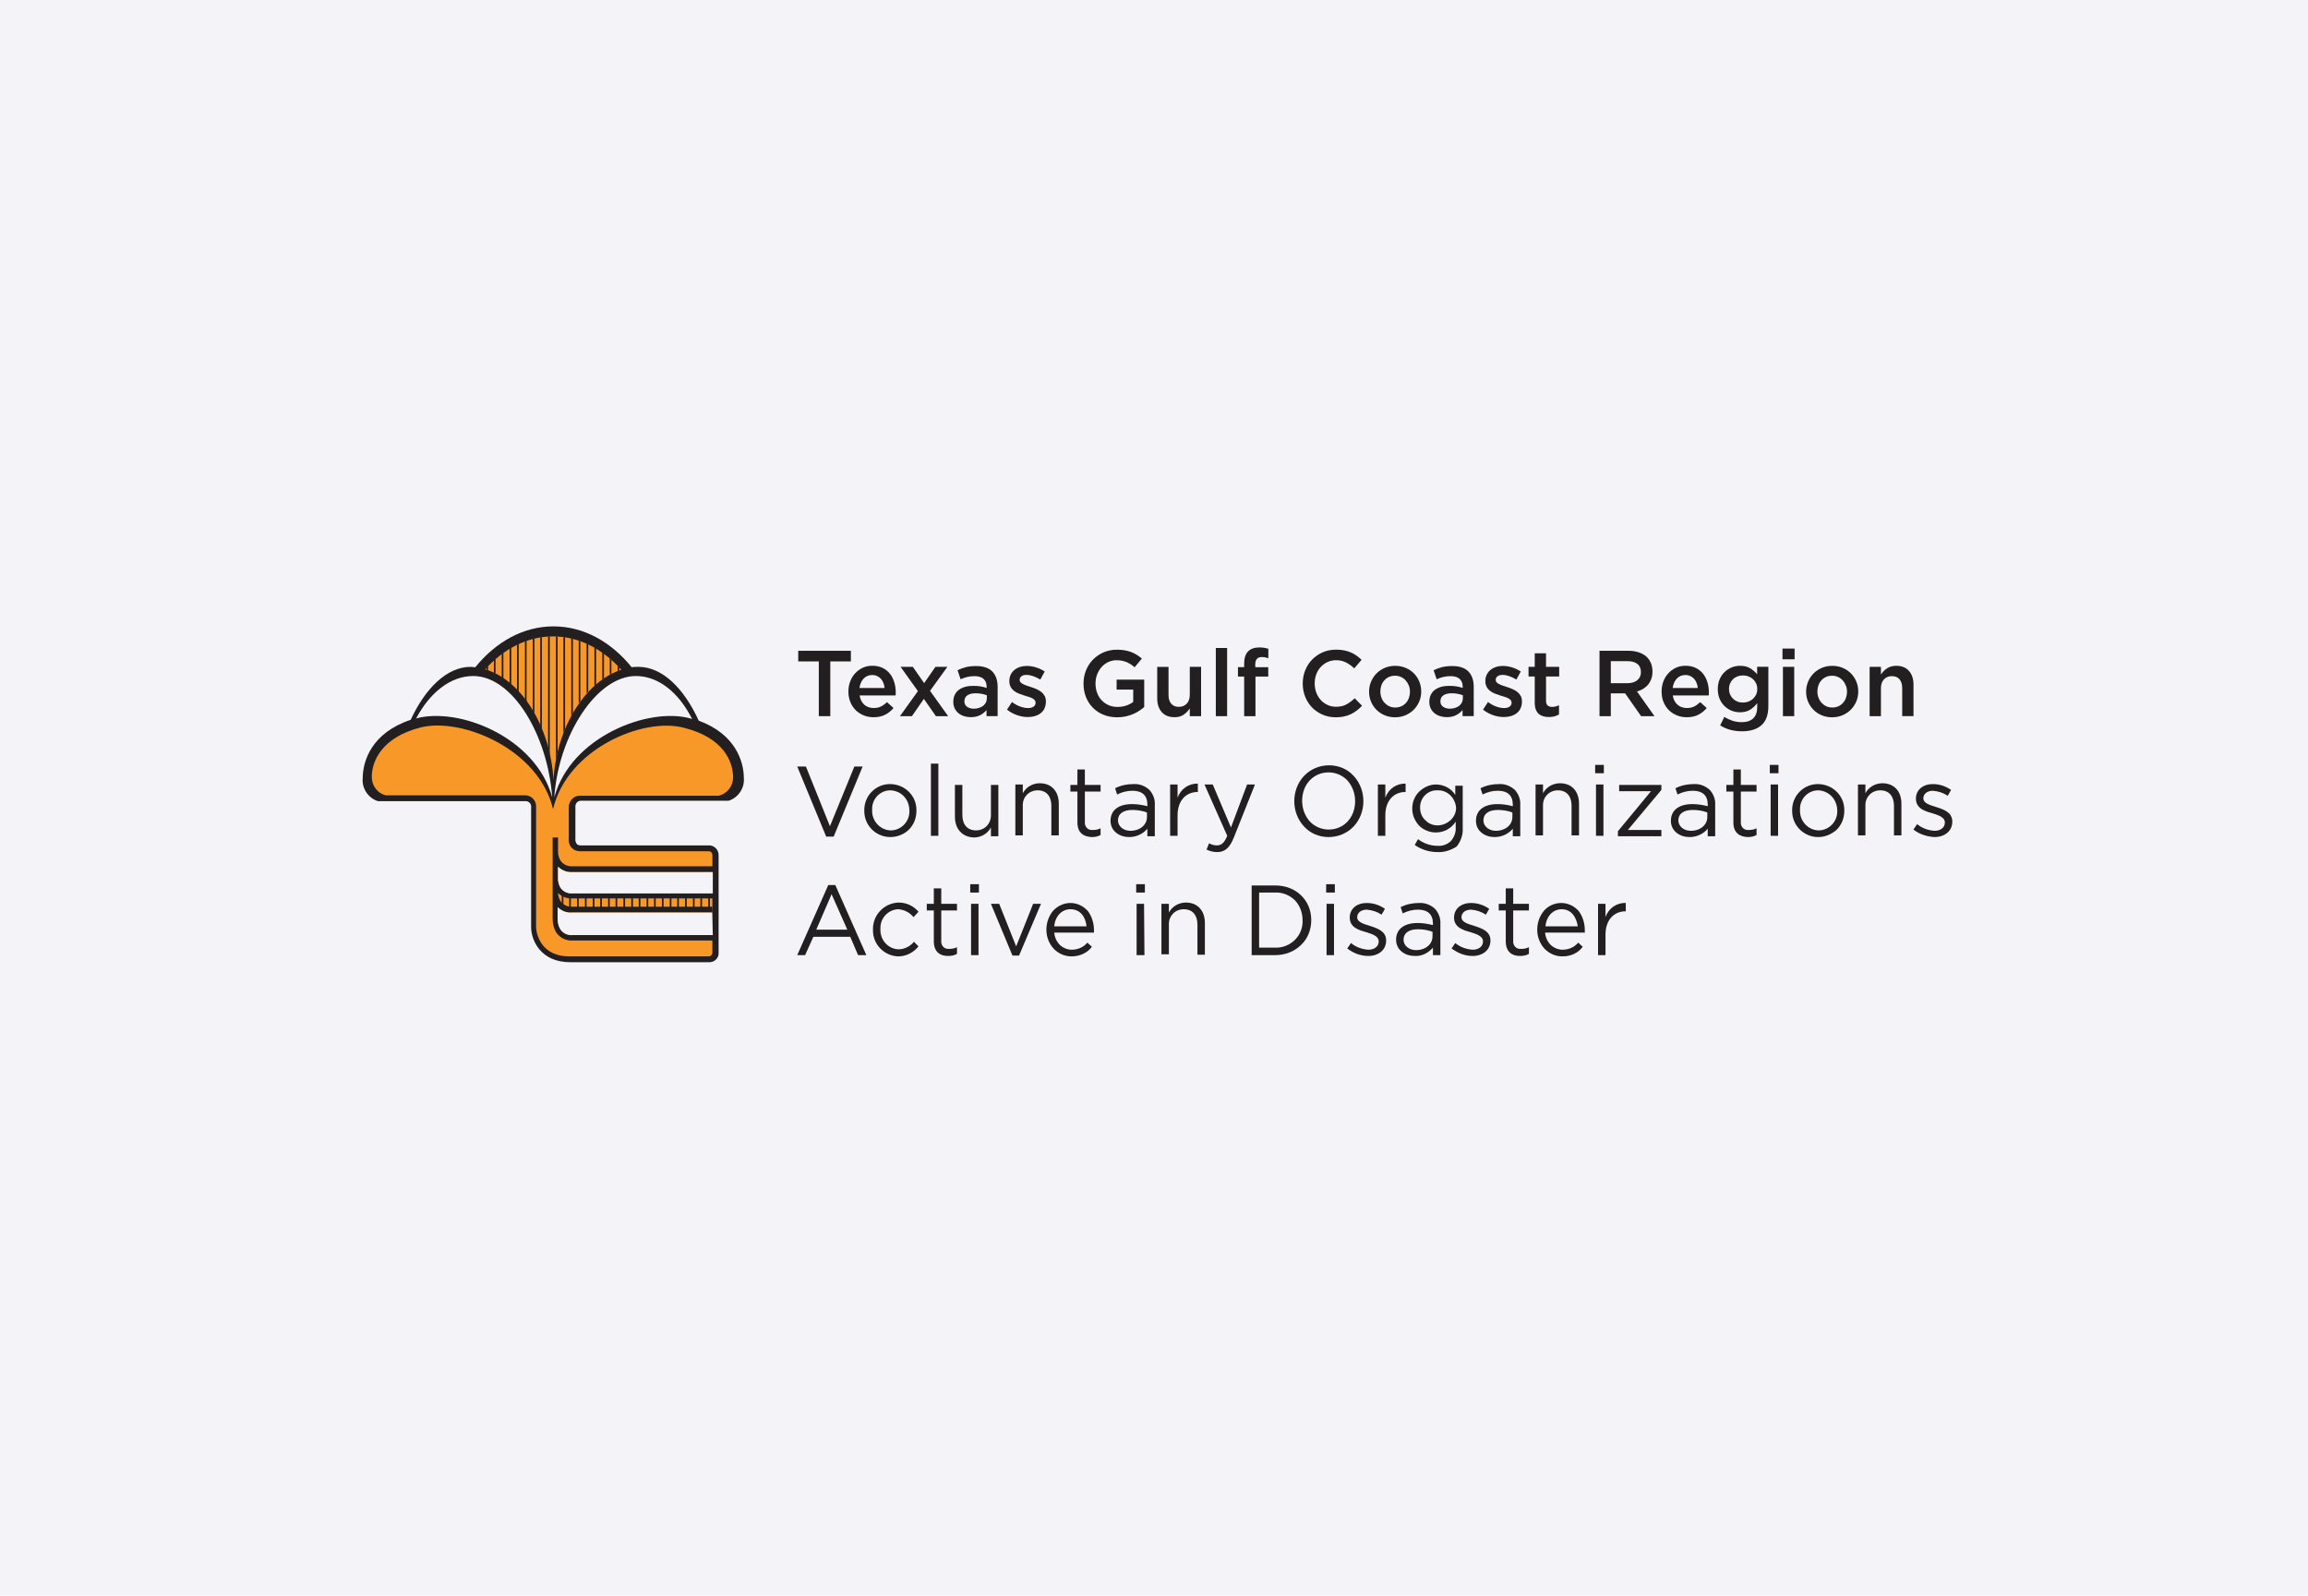 <svg width="350" height="242" viewBox="0 0 350 242" fill="none" xmlns="http://www.w3.org/2000/svg">
<rect width="350" height="242" fill="#F4F4F8"/>
<g clip-path="url(#clip0_206_2769)">
<path d="M105.961 109.3C103.765 104.491 100.501 101.138 96.798 101.138C96.484 101.138 96.108 101.138 95.794 101.201C92.656 97.341 88.514 95 83.932 95C79.351 95 75.209 97.341 72.071 101.201C71.82 101.201 71.569 101.138 71.38 101.138C67.74 101.138 64.477 104.428 62.28 109.174C56.381 111.135 55 115.375 55 118.096C54.874 119.614 55.879 121.069 57.322 121.512H79.602C80.041 121.449 80.481 121.766 80.543 122.208V140.748C80.606 142.583 81.924 145.937 86.506 145.937H107.593C108.346 145.937 109.037 145.304 108.974 144.481V129.675C108.974 128.916 108.346 128.22 107.593 128.22H88.075C87.635 128.22 87.447 128.03 87.447 127.966C87.322 127.777 87.196 127.46 87.259 127.207V122.272C87.259 121.829 87.635 121.449 88.075 121.449H110.48C111.924 121.006 112.928 119.551 112.802 118.032C112.802 115.438 111.484 111.325 105.961 109.3Z" fill="#231F20"/>
<path d="M96.422 102.53C90.522 102.53 84.686 111.452 84.058 120.943C86.506 111.768 98.368 107.149 104.769 108.984C104.832 108.984 104.895 109.047 104.957 109.047C102.949 105.061 99.874 102.53 96.422 102.53Z" fill="#F4F4F8"/>
<path d="M71.757 102.53C68.305 102.53 65.167 105.061 63.096 108.984C63.096 108.984 62.97 108.984 63.033 108.984C69.498 107.149 81.234 111.768 83.744 120.943C83.054 111.452 77.719 102.53 71.757 102.53Z" fill="#F4F4F8"/>
<path d="M94.225 101.581C91.401 98.417 87.761 96.519 83.87 96.519C79.979 96.519 76.339 98.417 73.577 101.517C78.849 103.036 83.43 109.87 83.933 118.285C84.435 109.996 89.016 103.226 94.225 101.581Z" fill="#F79828"/>
<path d="M93.911 101.707V101.201L93.66 100.948V101.834C93.723 101.771 93.786 101.707 93.911 101.707Z" fill="#231F20"/>
<path d="M92.719 102.214V100.062C92.656 99.999 92.531 99.936 92.468 99.809V102.277C92.531 102.277 92.656 102.277 92.719 102.214Z" fill="#231F20"/>
<path d="M91.589 102.909V99.113C91.526 99.05 91.401 98.986 91.338 98.923V103.036C91.401 103.036 91.463 102.973 91.589 102.909Z" fill="#231F20"/>
<path d="M90.397 103.795V98.354C90.334 98.29 90.208 98.227 90.145 98.227V104.048L90.397 103.795Z" fill="#231F20"/>
<path d="M88.953 97.594V105.187C89.016 105.061 89.141 104.997 89.204 104.871V97.721C89.141 97.721 89.079 97.657 88.953 97.594Z" fill="#231F20"/>
<path d="M87.761 97.151V106.706C87.823 106.579 87.949 106.453 88.012 106.326V97.278C87.949 97.215 87.886 97.215 87.761 97.151Z" fill="#231F20"/>
<path d="M86.631 96.835V108.604C86.694 108.478 86.819 108.288 86.882 108.161V96.898C86.819 96.898 86.694 96.835 86.631 96.835Z" fill="#231F20"/>
<path d="M85.439 96.645V111.199C85.501 111.009 85.627 110.756 85.689 110.566V96.645H85.439Z" fill="#231F20"/>
<path d="M84.309 96.519V115.248C84.372 114.868 84.497 114.489 84.56 114.046V96.519H84.309Z" fill="#231F20"/>
<path d="M83.117 96.519V113.413C83.18 113.793 83.305 114.109 83.368 114.489V96.519H83.117Z" fill="#231F20"/>
<path d="M81.924 96.645V110.06C81.987 110.249 82.112 110.503 82.175 110.692V96.645H81.924Z" fill="#231F20"/>
<path d="M80.794 96.898V107.782C80.857 107.908 80.983 108.098 81.046 108.225V96.835C80.92 96.835 80.857 96.898 80.794 96.898Z" fill="#231F20"/>
<path d="M79.602 97.278V106.073C79.665 106.2 79.79 106.326 79.853 106.453V97.151C79.79 97.215 79.665 97.215 79.602 97.278Z" fill="#231F20"/>
<path d="M78.41 97.784V104.681L78.661 104.934V97.658C78.598 97.658 78.535 97.721 78.41 97.784Z" fill="#231F20"/>
<path d="M77.28 98.417V103.605C77.343 103.669 77.468 103.732 77.531 103.859V98.227C77.405 98.29 77.343 98.354 77.28 98.417Z" fill="#231F20"/>
<path d="M76.087 99.176V102.72C76.15 102.783 76.276 102.846 76.338 102.909V98.986C76.276 99.05 76.15 99.113 76.087 99.176Z" fill="#231F20"/>
<path d="M74.895 100.125V102.024C74.958 102.087 75.083 102.087 75.146 102.15V99.872C75.083 99.936 75.02 100.062 74.895 100.125Z" fill="#231F20"/>
<path d="M73.765 101.264V101.581C73.828 101.581 73.953 101.644 74.016 101.644V101.011C73.953 101.075 73.828 101.138 73.765 101.264Z" fill="#231F20"/>
<path d="M83.869 122.715C81.736 113.666 70.125 108.794 63.849 110.313C57.824 111.831 56.38 115.501 56.38 117.842C56.38 119.171 57.259 120.373 58.577 120.626H79.539C80.48 120.563 81.296 121.322 81.296 122.272V140.685C81.296 140.685 81.422 145.051 86.38 145.051H107.467C107.781 145.051 108.032 144.798 108.032 144.481V129.675C108.032 129.358 107.781 129.105 107.467 129.105H87.949C87.007 129.105 86.254 128.409 86.254 127.46V122.335C86.317 121.386 87.07 120.626 88.012 120.69H108.974C110.292 120.373 111.17 119.234 111.17 117.906C111.17 115.564 109.789 111.894 103.702 110.376C97.488 108.731 86.003 113.603 83.869 122.715Z" fill="#F79828"/>
<path d="M86.819 141.824C86.066 141.887 85.313 141.507 84.936 140.875C84.685 140.432 84.56 139.862 84.56 139.356V137.584C85.125 138.154 85.941 138.47 86.694 138.407H108.032V137.521H86.819C86.066 137.584 85.313 137.205 84.936 136.572C84.748 136.192 84.623 135.813 84.623 135.433C85.187 136.002 86.003 136.319 86.756 136.256H108.095V135.496H86.819C86.066 135.56 85.313 135.18 84.936 134.547C84.748 134.167 84.623 133.725 84.623 133.282V131.447C85.187 132.016 86.003 132.332 86.756 132.269H108.095V131.383H86.819C86.066 131.447 85.313 131.067 84.936 130.434C84.748 130.055 84.623 129.612 84.623 129.169V127.017H83.807V139.293C83.807 139.989 83.932 140.622 84.246 141.254C84.748 142.14 85.752 142.71 86.819 142.646H108.158V141.824H86.819Z" fill="#231F20"/>
<path d="M108.095 135.496H86.819C86.066 135.559 85.313 135.18 84.936 134.547C84.748 134.167 84.623 133.724 84.623 133.282V131.447C85.187 132.016 86.003 132.332 86.756 132.269H108.095V135.496Z" fill="#F4F4F8"/>
<path d="M108.095 141.824H86.819C86.066 141.887 85.313 141.508 84.937 140.875C84.686 140.432 84.56 139.862 84.56 139.356V137.584C85.125 138.154 85.941 138.47 86.694 138.407H107.97L108.095 141.824Z" fill="#F4F4F8"/>
<path d="M105.083 137.964H105.334V135.939H105.083V137.964Z" fill="#231F20"/>
<path d="M103.89 138.091H104.141V135.876H103.89V138.091Z" fill="#231F20"/>
<path d="M106.212 138.091H106.463V135.876H106.212V138.091Z" fill="#231F20"/>
<path d="M107.405 138.091H107.656V135.876H107.405V138.091Z" fill="#231F20"/>
<path d="M102.698 138.091H102.949V135.939H102.698V138.091Z" fill="#231F20"/>
<path d="M101.568 138.091H101.819V135.939H101.568V138.091Z" fill="#231F20"/>
<path d="M100.375 138.091H100.627V135.939H100.375V138.091Z" fill="#231F20"/>
<path d="M99.183 138.091H99.434V135.876H99.183V138.091Z" fill="#231F20"/>
<path d="M98.053 138.091H98.304V135.876H98.053V138.091Z" fill="#231F20"/>
<path d="M96.861 138.091H97.112V135.876H96.861V138.091Z" fill="#231F20"/>
<path d="M95.731 137.964H95.983V135.876H95.731V137.964Z" fill="#231F20"/>
<path d="M94.539 138.027H94.79V135.876H94.539V138.027Z" fill="#231F20"/>
<path d="M93.346 138.091H93.597V135.876H93.346V138.091Z" fill="#231F20"/>
<path d="M92.217 138.091H92.468V135.876H92.217V138.091Z" fill="#231F20"/>
<path d="M91.024 138.091H91.275V135.876H91.024V138.091Z" fill="#231F20"/>
<path d="M89.832 138.091H90.146V135.939H89.895V138.091H89.832Z" fill="#231F20"/>
<path d="M88.702 138.091H88.953V135.939H88.702V138.091Z" fill="#231F20"/>
<path d="M87.51 138.091H87.761V135.939H87.51V138.091Z" fill="#231F20"/>
<path d="M86.317 138.091H86.568V135.876H86.317V138.091Z" fill="#231F20"/>
<path d="M85.188 137.584H85.439V135.37H85.188V137.584Z" fill="#231F20"/>
<path d="M120.898 116.26H122.216L125.857 125.309L129.559 116.26H130.815L126.421 126.891H125.292L120.898 116.26Z" fill="#231F20"/>
<path d="M135.02 126.954C132.823 126.954 131.066 125.182 131.066 123.031V122.968C131.003 120.753 132.76 118.918 134.957 118.918C137.153 118.918 138.973 120.627 138.973 122.841V122.968C138.973 124.044 138.597 125.056 137.844 125.815C137.153 126.511 136.086 126.954 135.02 126.954ZM135.02 119.867C133.45 119.867 132.195 121.196 132.258 122.778V122.905C132.195 124.486 133.45 125.879 135.02 125.942H135.082C136.651 125.942 137.906 124.613 137.906 123.094V122.968C137.906 121.259 136.714 119.931 135.02 119.867C135.061 119.867 135.061 119.867 135.02 119.867Z" fill="#231F20"/>
<path d="M141.17 126.764H142.3V115.818H141.17V126.764Z" fill="#231F20"/>
<path d="M144.81 123.854V119.045H145.939V123.601C145.939 125.056 146.692 125.942 148.01 125.942C149.328 125.942 150.27 124.929 150.27 123.664V119.045H151.399V126.828H150.27V125.499C149.768 126.448 148.763 127.017 147.697 127.017C145.876 126.954 144.81 125.689 144.81 123.854Z" fill="#231F20"/>
<path d="M153.973 118.981H155.103V120.31C155.605 119.361 156.609 118.792 157.676 118.792C159.496 118.792 160.563 120.057 160.563 121.892V126.701H159.433V122.208C159.433 120.753 158.68 119.867 157.362 119.867C156.044 119.867 155.103 120.88 155.103 122.082V126.701H153.973V118.981Z" fill="#231F20"/>
<path d="M163.387 124.74V120.057H162.32V119.045H163.387V116.704H164.516V119.045H166.901V120.057H164.516V124.613C164.454 125.246 164.83 125.815 165.458 125.879H165.772C166.148 125.879 166.525 125.815 166.901 125.625V126.638C166.462 126.891 166.023 126.954 165.521 126.954C164.328 126.891 163.387 126.321 163.387 124.74Z" fill="#231F20"/>
<path d="M171.232 126.954C170.542 126.954 169.851 126.764 169.286 126.321C168.722 125.878 168.408 125.246 168.408 124.486C168.408 122.904 169.6 121.955 171.671 121.955C172.487 121.955 173.24 122.082 173.993 122.272V122.019C173.993 120.627 173.177 119.931 171.734 119.931C170.918 119.931 170.165 120.12 169.412 120.5L169.098 119.551C169.977 119.108 170.918 118.918 171.86 118.918C172.738 118.855 173.617 119.171 174.307 119.804C174.872 120.437 175.186 121.259 175.123 122.082V126.828H173.993V125.689C173.303 126.511 172.299 126.954 171.232 126.954ZM171.734 122.841C170.353 122.841 169.537 123.411 169.537 124.423C169.537 125.309 170.353 126.005 171.42 126.005C172.864 126.005 173.931 125.119 173.931 123.917V123.221C173.24 122.968 172.487 122.841 171.734 122.841Z" fill="#231F20"/>
<path d="M177.445 118.981H178.575V121.006C179.014 119.677 180.27 118.791 181.65 118.855V120.12H181.587C179.956 120.12 178.575 121.322 178.575 123.664V126.764H177.445V118.981Z" fill="#231F20"/>
<path d="M182.968 128.852L183.345 127.903C183.721 128.093 184.098 128.22 184.537 128.22C185.227 128.22 185.667 127.84 186.106 126.764L182.654 118.981H183.91L186.671 125.499L189.119 118.981H190.311L187.11 127.017C186.483 128.599 185.73 129.232 184.6 129.232C184.035 129.232 183.47 129.106 182.968 128.852Z" fill="#231F20"/>
<path d="M201.483 126.954C200.039 126.954 198.658 126.385 197.717 125.309C196.776 124.297 196.273 122.905 196.273 121.512C196.273 120.12 196.776 118.728 197.717 117.716C198.721 116.64 200.102 116.071 201.545 116.071C202.989 116.071 204.37 116.64 205.311 117.716C206.252 118.728 206.754 120.12 206.754 121.512C206.754 122.905 206.252 124.297 205.311 125.309C204.307 126.385 202.926 126.954 201.483 126.954ZM201.483 117.146C199.16 117.146 197.466 118.981 197.466 121.449C197.466 122.588 197.842 123.664 198.596 124.55C199.349 125.372 200.416 125.815 201.483 125.815C203.805 125.815 205.499 123.98 205.499 121.512C205.499 120.374 205.123 119.298 204.37 118.412C203.616 117.589 202.549 117.146 201.483 117.146Z" fill="#231F20"/>
<path d="M208.951 118.981H210.081V121.006C210.52 119.677 211.775 118.791 213.156 118.855V120.12H213.093C211.462 120.12 210.081 121.322 210.081 123.664V126.764H208.951V118.981Z" fill="#231F20"/>
<path d="M217.989 129.232C216.733 129.232 215.541 128.852 214.537 128.156L215.039 127.271C215.855 127.903 216.922 128.283 217.989 128.283C218.742 128.346 219.432 128.093 219.997 127.587C220.499 127.017 220.813 126.258 220.75 125.499V124.613C220.122 125.625 218.993 126.258 217.737 126.258C216.796 126.258 215.917 125.878 215.29 125.309C214.599 124.613 214.16 123.664 214.16 122.651C214.16 121.639 214.537 120.69 215.29 119.994C215.98 119.361 216.859 118.981 217.737 118.981C218.93 118.981 220.06 119.551 220.687 120.563V119.171H221.817V125.625C221.88 126.638 221.503 127.65 220.876 128.409C220.06 128.916 219.055 129.295 217.989 129.232ZM217.989 119.867C216.608 119.804 215.415 120.88 215.353 122.335V122.525C215.353 123.221 215.604 123.917 216.168 124.423C216.671 124.929 217.298 125.182 217.989 125.182C218.679 125.182 219.369 124.929 219.934 124.423C220.499 123.917 220.813 123.221 220.813 122.525C220.687 121.006 219.495 119.804 217.989 119.867Z" fill="#231F20"/>
<path d="M226.649 126.954C225.959 126.954 225.269 126.764 224.704 126.321C224.139 125.878 223.825 125.246 223.825 124.486C223.825 122.904 225.018 121.955 227.089 121.955C227.905 121.955 228.658 122.082 229.411 122.272V122.019C229.411 120.627 228.595 119.931 227.151 119.931C226.336 119.931 225.582 120.12 224.829 120.5L224.516 119.551C225.394 119.108 226.336 118.918 227.277 118.918C228.156 118.855 229.034 119.171 229.725 119.804C230.29 120.437 230.603 121.259 230.541 122.082V126.828H229.411V125.689C228.721 126.511 227.716 126.954 226.649 126.954ZM227.151 122.841C225.771 122.841 224.955 123.411 224.955 124.423C224.955 125.309 225.771 126.005 226.838 126.005C228.281 126.005 229.348 125.119 229.348 123.917V123.221C228.658 122.968 227.905 122.841 227.151 122.841Z" fill="#231F20"/>
<path d="M232.863 118.981H233.992V120.31C234.495 119.361 235.499 118.792 236.566 118.792C238.386 118.792 239.453 120.057 239.453 121.892V126.701H238.323V122.208C238.323 120.753 237.57 119.867 236.252 119.867C234.934 119.867 233.992 120.88 233.992 122.082V126.701H232.863V118.981Z" fill="#231F20"/>
<path d="M243.156 126.764H242.026V118.982H243.156V126.764ZM243.218 117.273H241.9V116.008H243.218V117.273Z" fill="#231F20"/>
<path d="M245.352 126.068L250.373 119.994H245.54V119.045H251.942V119.804L246.858 125.878H251.942V126.828H245.352V126.068Z" fill="#231F20"/>
<path d="M256.209 126.954C255.519 126.954 254.829 126.764 254.264 126.321C253.699 125.878 253.385 125.246 253.385 124.486C253.385 122.904 254.578 121.955 256.649 121.955C257.465 121.955 258.218 122.082 258.971 122.272V122.019C258.971 120.627 258.155 119.931 256.712 119.931C255.896 119.931 255.143 120.12 254.389 120.5L254.076 119.551C254.954 119.108 255.896 118.918 256.837 118.918C257.716 118.855 258.594 119.171 259.285 119.804C259.85 120.437 260.163 121.259 260.101 122.082V126.828H258.971V125.689C258.281 126.511 257.276 126.954 256.209 126.954ZM256.712 122.841C255.331 122.841 254.515 123.411 254.515 124.423C254.515 125.309 255.331 126.005 256.398 126.005C257.841 126.005 258.908 125.119 258.908 123.917V123.221C258.218 122.968 257.465 122.841 256.712 122.841Z" fill="#231F20"/>
<path d="M262.862 124.74V120.057H261.795V119.045H262.862V116.704H263.992V119.045H266.377V120.057H263.992V124.613C263.929 125.246 264.306 125.815 264.933 125.879H265.247C265.624 125.879 266 125.815 266.377 125.625V126.638C265.938 126.891 265.498 126.954 264.996 126.954C263.804 126.891 262.862 126.321 262.862 124.74Z" fill="#231F20"/>
<path d="M269.64 126.764H268.511V118.982H269.64V126.764ZM269.703 117.273H268.385V116.008H269.703V117.273Z" fill="#231F20"/>
<path d="M275.728 126.954C273.531 126.954 271.774 125.182 271.774 123.031V122.968C271.711 120.753 273.469 118.918 275.665 118.918C277.862 118.918 279.682 120.627 279.682 122.841V122.968C279.682 124.044 279.305 125.056 278.552 125.815C277.799 126.511 276.795 126.954 275.728 126.954ZM275.728 119.867C274.159 119.867 272.904 121.196 272.967 122.778V122.905C272.904 124.486 274.159 125.879 275.728 125.942H275.791C277.36 125.942 278.615 124.613 278.615 123.094V122.968C278.615 121.259 277.36 119.931 275.728 119.867Z" fill="#231F20"/>
<path d="M281.753 118.981H282.883V120.31C283.385 119.361 284.389 118.792 285.456 118.792C287.276 118.792 288.343 120.057 288.343 121.892V126.701H287.213V122.208C287.213 120.753 286.46 119.867 285.142 119.867C283.824 119.867 282.883 120.88 282.883 122.082V126.701H281.753V118.981Z" fill="#231F20"/>
<path d="M290.163 125.815L290.728 124.993C291.481 125.625 292.422 125.942 293.364 126.005C294.305 126.005 294.933 125.499 294.933 124.74C294.933 123.98 294.054 123.664 293.05 123.347C291.858 123.031 290.54 122.588 290.54 121.133C290.54 119.804 291.607 118.918 293.113 118.918C294.117 118.918 295.058 119.235 295.874 119.804L295.372 120.69C294.682 120.247 293.929 119.994 293.113 119.931C292.234 119.931 291.669 120.437 291.669 121.07C291.669 121.829 292.611 122.082 293.615 122.398C294.807 122.778 296.063 123.221 296.063 124.613C296.063 126.068 294.87 126.954 293.364 126.954C292.171 126.891 291.042 126.511 290.163 125.815Z" fill="#231F20"/>
<path d="M122.091 144.861H120.898L125.605 134.231H126.672L131.379 144.861H130.124L128.932 142.077H123.346L122.091 144.861ZM126.108 135.623L123.785 141.001H128.492L126.108 135.623Z" fill="#231F20"/>
<path d="M132.383 141.001C132.321 138.787 134.078 136.952 136.275 136.888C137.467 136.888 138.534 137.395 139.287 138.28L138.534 139.103C137.969 138.407 137.153 137.964 136.212 137.901C134.643 137.964 133.45 139.293 133.513 140.875V140.938C133.45 142.52 134.643 143.912 136.212 143.975H136.275C137.153 143.975 138.032 143.532 138.597 142.836L139.287 143.532C138.534 144.481 137.404 145.051 136.212 145.051C134.078 144.988 132.321 143.216 132.383 141.001Z" fill="#231F20"/>
<path d="M141.609 142.773V138.09H140.542V137.078H141.609V134.737H142.739V137.078H145.124V138.09H142.739V142.646C142.676 143.279 143.053 143.848 143.681 143.912H143.994C144.371 143.912 144.747 143.848 145.124 143.659V144.671C144.685 144.924 144.245 144.987 143.743 144.987C142.551 144.987 141.609 144.355 141.609 142.773Z" fill="#231F20"/>
<path d="M148.387 144.861H147.257V137.078H148.387V144.861ZM148.45 135.37H147.132V134.104H148.45V135.37Z" fill="#231F20"/>
<path d="M150.27 137.078H151.525L154.098 143.532L156.672 137.078H157.864L154.538 144.924H153.534L150.27 137.078Z" fill="#231F20"/>
<path d="M162.509 145.051C161.504 145.051 160.563 144.671 159.81 143.912C159.057 143.089 158.68 142.077 158.68 141.001C158.68 139.926 159.057 138.913 159.684 138.154C160.375 137.395 161.316 136.952 162.32 136.952C163.324 136.952 164.266 137.395 164.956 138.154C165.584 138.976 165.898 140.052 165.898 141.065V141.444H159.873C159.935 142.204 160.249 142.836 160.751 143.342C161.253 143.785 161.881 144.039 162.509 144.039C163.45 144.039 164.329 143.659 164.893 142.963L165.584 143.596C164.893 144.545 163.701 145.051 162.509 145.051ZM162.32 137.901C161.002 137.901 159.998 138.976 159.873 140.495H164.768C164.642 139.23 163.952 137.901 162.32 137.901Z" fill="#231F20"/>
<path d="M173.554 144.861H172.362V137.078H173.491L173.554 144.861ZM173.617 135.37H172.299V134.104H173.617V135.37Z" fill="#231F20"/>
<path d="M176.127 137.078H177.257V138.407C177.759 137.458 178.763 136.888 179.83 136.888C181.65 136.888 182.717 138.154 182.717 139.989V144.798H181.588V140.242C181.588 138.786 180.834 137.901 179.517 137.901C178.199 137.901 177.257 138.913 177.257 140.115V144.734H176.127V137.078Z" fill="#231F20"/>
<path d="M193.386 144.861H189.809V134.294H193.386C196.524 134.294 198.847 136.509 198.847 139.546C198.847 140.938 198.344 142.33 197.34 143.279C196.273 144.355 194.83 144.861 193.386 144.861ZM190.939 135.433V143.722H193.324C194.453 143.785 195.583 143.342 196.399 142.52C197.152 141.76 197.591 140.685 197.529 139.546C197.529 138.47 197.152 137.394 196.399 136.572C195.583 135.749 194.453 135.306 193.324 135.37H190.939V135.433Z" fill="#231F20"/>
<path d="M202.298 144.861H201.169V137.078H202.298V144.861ZM202.424 135.37H201.106V134.104H202.424V135.37Z" fill="#231F20"/>
<path d="M204.307 143.849L204.871 143.026C205.625 143.659 206.566 143.975 207.507 144.039C208.449 144.039 209.076 143.532 209.076 142.773C209.076 142.014 208.198 141.697 207.194 141.381C206.001 141.065 204.683 140.622 204.683 139.166C204.683 137.838 205.75 136.952 207.256 136.952C208.261 136.952 209.202 137.268 210.018 137.838L209.516 138.723C208.825 138.28 208.072 138.027 207.256 137.964C206.378 137.964 205.813 138.47 205.813 139.103C205.813 139.862 206.754 140.115 207.758 140.432C208.951 140.811 210.206 141.254 210.206 142.646C210.206 144.102 209.014 144.988 207.507 144.988C206.315 144.988 205.185 144.545 204.307 143.849Z" fill="#231F20"/>
<path d="M214.537 144.988C213.846 144.988 213.156 144.798 212.591 144.355C212.026 143.912 211.712 143.279 211.712 142.52C211.712 140.938 212.905 139.989 214.976 139.989C215.792 139.989 216.545 140.115 217.298 140.305V140.052C217.298 138.66 216.482 137.964 215.039 137.964C214.223 137.964 213.47 138.154 212.717 138.533L212.403 137.584C213.281 137.141 214.223 136.952 215.164 136.952C216.043 136.888 216.921 137.205 217.612 137.837C218.177 138.47 218.49 139.293 218.428 140.115V144.861H217.298V143.722C216.608 144.545 215.604 145.051 214.537 144.988ZM215.039 140.938C213.658 140.938 212.842 141.507 212.842 142.52C212.842 143.406 213.658 144.102 214.725 144.102C216.168 144.102 217.235 143.216 217.235 142.014V141.318C216.545 141.064 215.792 140.938 215.039 140.938Z" fill="#231F20"/>
<path d="M220.123 143.849L220.687 143.026C221.441 143.659 222.382 143.975 223.323 144.039C224.265 144.039 224.892 143.532 224.892 142.773C224.892 142.014 224.014 141.697 223.01 141.381C221.817 141.065 220.499 140.622 220.499 139.166C220.499 137.838 221.566 136.952 223.072 136.952C224.076 136.952 225.018 137.268 225.834 137.838L225.332 138.723C224.641 138.28 223.888 138.027 223.072 137.964C222.194 137.964 221.629 138.47 221.629 139.103C221.629 139.862 222.57 140.115 223.574 140.432C224.767 140.811 226.022 141.254 226.022 142.646C226.022 144.102 224.83 144.988 223.323 144.988C222.131 144.988 221.064 144.545 220.123 143.849Z" fill="#231F20"/>
<path d="M228.344 142.773V138.09H227.277V137.078H228.344V134.737H229.473V137.078H231.858V138.09H229.473V142.646C229.411 143.279 229.787 143.848 230.415 143.912H230.729C231.105 143.912 231.482 143.848 231.858 143.659V144.671C231.419 144.924 230.98 144.987 230.478 144.987C229.285 144.987 228.344 144.355 228.344 142.773Z" fill="#231F20"/>
<path d="M236.942 145.051C235.938 145.051 234.997 144.671 234.243 143.912C233.49 143.089 233.114 142.077 233.114 141.001C233.114 139.926 233.49 138.913 234.118 138.154C234.746 137.395 235.75 136.952 236.754 136.952C237.758 136.952 238.699 137.395 239.39 138.154C240.017 138.976 240.331 140.052 240.331 141.065V141.444H234.306C234.369 142.204 234.683 142.836 235.185 143.342C235.687 143.785 236.315 144.039 236.942 144.039C237.884 144.039 238.762 143.659 239.327 142.963L240.017 143.596C239.327 144.545 238.197 145.051 236.942 145.051ZM236.817 137.901C235.499 137.901 234.494 138.976 234.369 140.495H239.264C239.076 139.23 238.386 137.901 236.817 137.901Z" fill="#231F20"/>
<path d="M242.339 137.078H243.469V139.103C243.908 137.774 245.164 136.888 246.544 136.952V138.217H246.482C244.85 138.217 243.469 139.419 243.469 141.761V144.861H242.339V137.078Z" fill="#231F20"/>
<path d="M125.913 108.617H124.169V100.315H121.049V98.702H129.032V100.315H125.913V108.617Z" fill="#231F20"/>
<path d="M131.085 106.896C131.467 107.218 131.938 107.383 132.49 107.383C132.911 107.383 133.275 107.307 133.589 107.155C133.896 107.003 134.204 106.782 134.505 106.491L135.503 107.383C135.145 107.807 134.725 108.149 134.229 108.402C133.739 108.655 133.149 108.781 132.465 108.781C131.932 108.781 131.43 108.686 130.972 108.497C130.507 108.307 130.106 108.041 129.76 107.706C129.421 107.364 129.152 106.959 128.951 106.478C128.756 106.004 128.656 105.472 128.656 104.884C128.656 104.346 128.744 103.84 128.926 103.365C129.101 102.89 129.352 102.479 129.679 102.125C129.999 101.77 130.382 101.492 130.821 101.283C131.26 101.074 131.75 100.973 132.283 100.973C132.873 100.973 133.388 101.081 133.833 101.296C134.279 101.511 134.649 101.808 134.944 102.175C135.239 102.542 135.459 102.973 135.61 103.466C135.76 103.96 135.836 104.472 135.836 105.01C135.836 105.086 135.836 105.162 135.829 105.238C135.829 105.314 135.817 105.396 135.81 105.478H130.357C130.457 106.092 130.702 106.56 131.085 106.889V106.896ZM134.147 104.352C134.122 104.08 134.059 103.821 133.965 103.58C133.871 103.34 133.746 103.131 133.589 102.954C133.432 102.776 133.237 102.637 133.018 102.536C132.798 102.435 132.547 102.378 132.264 102.378C131.737 102.378 131.304 102.561 130.965 102.922C130.626 103.289 130.413 103.764 130.338 104.346H134.147V104.352Z" fill="#231F20"/>
<path d="M143.787 108.617H141.929L140.103 105.997L138.289 108.617H136.476L139.199 104.82L136.57 101.138H138.427L140.141 103.605L141.854 101.138H143.668L141.038 104.776L143.781 108.617H143.787Z" fill="#231F20"/>
<path d="M149.605 108.617V107.693C149.354 107.997 149.028 108.25 148.639 108.459C148.243 108.668 147.766 108.769 147.208 108.769C146.85 108.769 146.517 108.718 146.197 108.617C145.877 108.516 145.601 108.37 145.362 108.18C145.124 107.984 144.929 107.744 144.785 107.459C144.641 107.168 144.565 106.839 144.565 106.459V106.434C144.565 106.029 144.641 105.675 144.791 105.371C144.942 105.067 145.149 104.82 145.419 104.618C145.689 104.422 146.003 104.27 146.373 104.169C146.743 104.067 147.145 104.023 147.572 104.023C147.998 104.023 148.4 104.048 148.714 104.105C149.028 104.162 149.329 104.238 149.618 104.333V104.15C149.618 103.631 149.461 103.232 149.147 102.96C148.833 102.688 148.381 102.549 147.791 102.549C147.371 102.549 146.994 102.593 146.668 102.675C146.342 102.758 146.009 102.872 145.67 103.017L145.206 101.644C145.62 101.454 146.04 101.302 146.467 101.188C146.894 101.075 147.415 101.018 148.024 101.018C149.128 101.018 149.95 101.296 150.484 101.846C151.017 102.397 151.287 103.175 151.287 104.175V108.611H149.599L149.605 108.617ZM149.649 105.447C149.436 105.365 149.178 105.289 148.883 105.232C148.588 105.175 148.275 105.149 147.948 105.149C147.415 105.149 147.001 105.251 146.699 105.46C146.398 105.668 146.247 105.966 146.247 106.352V106.377C146.247 106.738 146.385 107.01 146.662 107.2C146.938 107.389 147.277 107.484 147.678 107.484C147.961 107.484 148.218 107.446 148.457 107.37C148.695 107.295 148.902 107.187 149.084 107.054C149.26 106.915 149.398 106.75 149.498 106.561C149.599 106.371 149.649 106.149 149.649 105.915V105.447Z" fill="#231F20"/>
<path d="M158.398 107.44C158.26 107.731 158.065 107.978 157.814 108.168C157.563 108.364 157.275 108.509 156.936 108.604C156.597 108.705 156.239 108.75 155.856 108.75C155.323 108.75 154.783 108.655 154.231 108.465C153.685 108.275 153.176 107.997 152.706 107.63L153.465 106.472C153.867 106.776 154.275 107.003 154.695 107.155C155.116 107.307 155.511 107.389 155.894 107.389C156.277 107.389 156.54 107.313 156.741 107.168C156.942 107.022 157.042 106.826 157.042 106.579V106.554C157.042 106.415 156.998 106.288 156.911 106.187C156.823 106.086 156.697 105.991 156.547 105.909C156.39 105.826 156.214 105.757 156.013 105.694C155.812 105.63 155.605 105.567 155.385 105.504C155.116 105.421 154.839 105.327 154.563 105.219C154.287 105.118 154.036 104.979 153.816 104.814C153.597 104.65 153.415 104.447 153.277 104.207C153.139 103.966 153.063 103.669 153.063 103.308V103.283C153.063 102.935 153.132 102.618 153.264 102.334C153.402 102.049 153.584 101.808 153.829 101.612C154.067 101.416 154.35 101.264 154.67 101.157C154.99 101.055 155.335 100.999 155.706 100.999C156.176 100.999 156.647 101.074 157.124 101.226C157.601 101.378 158.04 101.587 158.429 101.846L157.758 103.068C157.4 102.853 157.042 102.675 156.678 102.549C156.314 102.422 155.975 102.359 155.668 102.359C155.342 102.359 155.084 102.429 154.902 102.568C154.72 102.707 154.626 102.89 154.626 103.106V103.131C154.626 103.264 154.67 103.378 154.764 103.479C154.858 103.58 154.984 103.669 155.134 103.751C155.291 103.833 155.467 103.909 155.668 103.979C155.869 104.048 156.076 104.118 156.295 104.188C156.565 104.27 156.841 104.371 157.111 104.485C157.381 104.599 157.626 104.738 157.852 104.903C158.072 105.067 158.254 105.27 158.392 105.504C158.53 105.738 158.605 106.029 158.605 106.371V106.396C158.605 106.795 158.536 107.136 158.392 107.427L158.398 107.44Z" fill="#231F20"/>
<path d="M172.707 107.839C172.412 108.028 172.092 108.193 171.753 108.332C171.415 108.471 171.044 108.585 170.649 108.668C170.253 108.75 169.846 108.788 169.412 108.788C168.647 108.788 167.944 108.655 167.316 108.395C166.689 108.136 166.155 107.775 165.71 107.32C165.264 106.864 164.919 106.32 164.674 105.7C164.429 105.073 164.31 104.403 164.31 103.675C164.31 102.947 164.436 102.315 164.68 101.695C164.931 101.074 165.277 100.524 165.728 100.062C166.18 99.594 166.714 99.221 167.335 98.948C167.956 98.676 168.641 98.537 169.381 98.537C169.814 98.537 170.203 98.569 170.555 98.632C170.906 98.695 171.233 98.784 171.534 98.891C171.835 99.005 172.117 99.145 172.381 99.309C172.651 99.474 172.908 99.663 173.159 99.885L172.061 101.201C171.873 101.043 171.684 100.891 171.484 100.764C171.283 100.638 171.082 100.524 170.869 100.429C170.655 100.34 170.417 100.271 170.159 100.214C169.902 100.163 169.62 100.138 169.312 100.138C168.86 100.138 168.446 100.233 168.057 100.416C167.668 100.6 167.329 100.853 167.046 101.176C166.758 101.498 166.538 101.872 166.375 102.296C166.212 102.72 166.13 103.175 166.13 103.656C166.13 104.169 166.212 104.643 166.369 105.073C166.525 105.51 166.758 105.883 167.053 106.2C167.348 106.516 167.699 106.763 168.107 106.946C168.515 107.124 168.973 107.218 169.475 107.218C169.946 107.218 170.379 107.149 170.787 107.01C171.195 106.87 171.546 106.687 171.848 106.459V104.593H169.331V103.074H173.517V107.237C173.272 107.446 173.002 107.642 172.707 107.832V107.839Z" fill="#231F20"/>
<path d="M180.427 101.138H182.14V108.617H180.427V107.446C180.182 107.807 179.881 108.123 179.517 108.383C179.153 108.642 178.682 108.775 178.117 108.775C177.276 108.775 176.63 108.516 176.171 107.997C175.713 107.478 175.487 106.782 175.487 105.902V101.144H177.201V105.383C177.201 105.966 177.339 106.415 177.609 106.731C177.885 107.048 178.268 107.206 178.77 107.206C179.272 107.206 179.661 107.041 179.968 106.719C180.276 106.396 180.427 105.94 180.427 105.352V101.138Z" fill="#231F20"/>
<path d="M184.375 108.617V98.278H186.088V108.617H184.375Z" fill="#231F20"/>
<path d="M192.326 101.195V102.612H190.387V108.617H188.673V102.612H187.732V101.182H188.673V100.644C188.673 99.815 188.874 99.195 189.27 98.796C189.665 98.398 190.23 98.195 190.964 98.195C191.265 98.195 191.523 98.214 191.736 98.252C191.949 98.29 192.15 98.335 192.339 98.391V99.834C192.169 99.777 192.006 99.733 191.855 99.701C191.698 99.67 191.529 99.651 191.341 99.651C190.688 99.651 190.355 100.03 190.355 100.783V101.195H192.32H192.326Z" fill="#231F20"/>
<path d="M205.751 107.763C205.475 107.978 205.173 108.161 204.86 108.313C204.539 108.471 204.194 108.585 203.811 108.667C203.435 108.75 203.014 108.788 202.556 108.788C201.834 108.788 201.169 108.655 200.56 108.389C199.952 108.123 199.424 107.763 198.979 107.307C198.533 106.851 198.182 106.307 197.931 105.687C197.68 105.061 197.554 104.396 197.554 103.675C197.554 102.954 197.68 102.302 197.924 101.676C198.176 101.055 198.521 100.505 198.973 100.043C199.424 99.575 199.958 99.208 200.573 98.936C201.194 98.664 201.872 98.531 202.625 98.531C203.077 98.531 203.485 98.569 203.855 98.645C204.226 98.721 204.565 98.828 204.872 98.961C205.18 99.1 205.468 99.258 205.732 99.448C205.995 99.638 206.24 99.847 206.479 100.075L205.368 101.366C204.972 100.999 204.558 100.701 204.119 100.473C203.68 100.246 203.178 100.132 202.613 100.132C202.142 100.132 201.709 100.227 201.314 100.41C200.918 100.594 200.573 100.847 200.278 101.163C199.989 101.479 199.763 101.846 199.606 102.277C199.45 102.701 199.368 103.163 199.368 103.65C199.368 104.137 199.45 104.599 199.606 105.029C199.763 105.459 199.989 105.833 200.278 106.155C200.567 106.478 200.912 106.731 201.314 106.915C201.709 107.098 202.142 107.193 202.613 107.193C203.215 107.193 203.73 107.079 204.157 106.845C204.59 106.611 205.016 106.301 205.437 105.902L206.548 107.035C206.297 107.307 206.027 107.554 205.757 107.763H205.751Z" fill="#231F20"/>
<path d="M215.221 106.396C215.02 106.87 214.744 107.282 214.393 107.636C214.041 107.99 213.621 108.269 213.138 108.478C212.654 108.686 212.121 108.788 211.55 108.788C210.979 108.788 210.464 108.686 209.981 108.484C209.498 108.281 209.083 108.003 208.732 107.649C208.38 107.294 208.104 106.883 207.91 106.415C207.715 105.947 207.615 105.447 207.615 104.909C207.615 104.371 207.715 103.865 207.916 103.384C208.117 102.909 208.393 102.492 208.744 102.137C209.096 101.783 209.51 101.505 209.993 101.296C210.477 101.087 211.004 100.986 211.575 100.986C212.146 100.986 212.673 101.087 213.156 101.29C213.64 101.492 214.054 101.77 214.405 102.125C214.757 102.479 215.033 102.89 215.228 103.365C215.422 103.84 215.523 104.339 215.523 104.884C215.523 105.428 215.422 105.928 215.221 106.402V106.396ZM213.64 103.972C213.527 103.681 213.37 103.422 213.169 103.2C212.968 102.979 212.73 102.802 212.46 102.675C212.184 102.549 211.882 102.485 211.544 102.485C211.205 102.485 210.903 102.549 210.627 102.675C210.351 102.802 210.119 102.973 209.924 103.194C209.73 103.409 209.579 103.662 209.479 103.953C209.378 104.245 209.328 104.548 209.328 104.884C209.328 105.219 209.385 105.529 209.498 105.826C209.611 106.124 209.767 106.383 209.968 106.598C210.169 106.814 210.408 106.991 210.677 107.117C210.954 107.244 211.255 107.307 211.581 107.307C211.926 107.307 212.234 107.244 212.51 107.117C212.786 106.991 213.018 106.82 213.213 106.598C213.408 106.383 213.558 106.13 213.659 105.839C213.759 105.548 213.815 105.244 213.815 104.909C213.815 104.574 213.759 104.27 213.646 103.972H213.64Z" fill="#231F20"/>
<path d="M221.792 108.617V107.693C221.541 107.997 221.215 108.25 220.826 108.459C220.43 108.668 219.953 108.769 219.395 108.769C219.037 108.769 218.704 108.718 218.384 108.617C218.064 108.516 217.788 108.37 217.549 108.18C217.311 107.991 217.116 107.744 216.972 107.459C216.828 107.174 216.752 106.839 216.752 106.459V106.434C216.752 106.029 216.828 105.675 216.978 105.371C217.129 105.067 217.336 104.82 217.606 104.618C217.87 104.422 218.19 104.27 218.56 104.169C218.93 104.067 219.332 104.023 219.759 104.023C220.185 104.023 220.587 104.048 220.907 104.105C221.221 104.162 221.522 104.238 221.811 104.333V104.15C221.811 103.631 221.654 103.232 221.34 102.96C221.026 102.688 220.575 102.549 219.985 102.549C219.564 102.549 219.188 102.593 218.861 102.675C218.535 102.758 218.202 102.872 217.863 103.017L217.399 101.644C217.813 101.454 218.234 101.302 218.66 101.188C219.087 101.075 219.608 101.018 220.223 101.018C221.328 101.018 222.15 101.296 222.683 101.846C223.217 102.397 223.487 103.175 223.487 104.175V108.611H221.798L221.792 108.617ZM221.836 105.447C221.623 105.365 221.365 105.289 221.07 105.232C220.775 105.175 220.462 105.149 220.135 105.149C219.602 105.149 219.188 105.251 218.886 105.46C218.585 105.668 218.434 105.966 218.434 106.352V106.377C218.434 106.738 218.572 107.01 218.849 107.2C219.125 107.389 219.464 107.484 219.865 107.484C220.148 107.484 220.405 107.446 220.644 107.37C220.882 107.295 221.089 107.187 221.271 107.054C221.447 106.915 221.585 106.75 221.685 106.561C221.786 106.364 221.836 106.149 221.836 105.915V105.447Z" fill="#231F20"/>
<path d="M230.585 107.44C230.447 107.731 230.252 107.978 230.001 108.168C229.75 108.357 229.462 108.509 229.123 108.604C228.784 108.705 228.426 108.75 228.043 108.75C227.51 108.75 226.97 108.655 226.418 108.465C225.872 108.275 225.363 107.997 224.893 107.63L225.652 106.472C226.054 106.776 226.462 107.003 226.882 107.155C227.303 107.307 227.698 107.389 228.081 107.389C228.464 107.389 228.727 107.313 228.928 107.168C229.129 107.022 229.229 106.826 229.229 106.579V106.554C229.229 106.415 229.185 106.288 229.098 106.187C229.01 106.086 228.884 105.991 228.734 105.909C228.583 105.826 228.401 105.757 228.2 105.694C227.999 105.63 227.792 105.567 227.572 105.504C227.303 105.421 227.026 105.327 226.75 105.219C226.474 105.118 226.223 104.979 226.003 104.814C225.784 104.65 225.602 104.447 225.464 104.207C225.326 103.966 225.25 103.669 225.25 103.308V103.283C225.25 102.935 225.319 102.618 225.457 102.334C225.595 102.049 225.777 101.808 226.022 101.612C226.261 101.416 226.543 101.264 226.863 101.157C227.183 101.049 227.529 100.999 227.899 100.999C228.369 100.999 228.84 101.074 229.317 101.226C229.794 101.378 230.233 101.587 230.623 101.846L229.951 103.068C229.593 102.853 229.236 102.675 228.872 102.549C228.508 102.422 228.169 102.359 227.861 102.359C227.535 102.359 227.277 102.429 227.095 102.568C226.913 102.707 226.819 102.89 226.819 103.106V103.131C226.819 103.264 226.863 103.378 226.957 103.479C227.052 103.58 227.177 103.669 227.328 103.751C227.485 103.833 227.66 103.909 227.861 103.979C228.062 104.048 228.269 104.118 228.489 104.188C228.759 104.27 229.035 104.371 229.305 104.485C229.575 104.599 229.826 104.738 230.045 104.903C230.265 105.067 230.447 105.27 230.585 105.504C230.723 105.738 230.798 106.029 230.798 106.371V106.396C230.798 106.795 230.729 107.136 230.585 107.427V107.44Z" fill="#231F20"/>
<path d="M234.451 106.276C234.451 106.605 234.532 106.845 234.689 106.991C234.846 107.136 235.072 107.212 235.361 107.212C235.725 107.212 236.076 107.13 236.415 106.959V108.364C236.202 108.484 235.969 108.579 235.725 108.649C235.48 108.712 235.198 108.75 234.884 108.75C234.57 108.75 234.287 108.712 234.024 108.636C233.76 108.56 233.528 108.44 233.34 108.269C233.152 108.098 232.995 107.877 232.894 107.592C232.788 107.313 232.737 106.965 232.737 106.548V102.599H231.796V101.138H232.737V99.081H234.451V101.138H236.446V102.599H234.451V106.282V106.276Z" fill="#231F20"/>
<path d="M248.867 108.617L246.444 105.162H244.273V108.617H242.56V98.702H246.94C247.505 98.702 248.013 98.778 248.465 98.923C248.917 99.069 249.306 99.278 249.62 99.543C249.934 99.815 250.172 100.144 250.342 100.537C250.511 100.929 250.593 101.366 250.593 101.846C250.593 102.264 250.536 102.631 250.417 102.96C250.298 103.283 250.141 103.574 249.934 103.827C249.727 104.08 249.482 104.289 249.193 104.466C248.905 104.643 248.591 104.776 248.246 104.871L250.9 108.623H248.861L248.867 108.617ZM248.302 100.695C247.944 100.416 247.442 100.277 246.796 100.277H244.273V103.618H246.808C247.43 103.618 247.919 103.466 248.29 103.163C248.654 102.859 248.842 102.454 248.842 101.941C248.842 101.391 248.66 100.98 248.308 100.695H248.302Z" fill="#231F20"/>
<path d="M254.402 106.896C254.785 107.218 255.256 107.383 255.808 107.383C256.229 107.383 256.593 107.307 256.907 107.155C257.22 107.003 257.522 106.782 257.823 106.491L258.821 107.383C258.463 107.807 258.043 108.149 257.547 108.402C257.057 108.655 256.467 108.781 255.783 108.781C255.25 108.781 254.748 108.686 254.289 108.497C253.825 108.307 253.423 108.041 253.078 107.706C252.733 107.37 252.469 106.959 252.269 106.478C252.068 105.997 251.974 105.472 251.974 104.884C251.974 104.346 252.061 103.84 252.237 103.365C252.413 102.89 252.664 102.479 252.99 102.125C253.31 101.77 253.693 101.492 254.133 101.283C254.572 101.074 255.061 100.973 255.595 100.973C256.185 100.973 256.699 101.081 257.145 101.296C257.591 101.511 257.961 101.808 258.256 102.175C258.551 102.542 258.771 102.973 258.921 103.466C259.072 103.96 259.147 104.472 259.147 105.01C259.147 105.086 259.147 105.162 259.141 105.238C259.141 105.314 259.128 105.396 259.122 105.478H253.668C253.769 106.092 254.013 106.56 254.396 106.889L254.402 106.896ZM257.465 104.352C257.44 104.08 257.377 103.821 257.283 103.58C257.189 103.34 257.063 103.131 256.907 102.954C256.75 102.776 256.555 102.637 256.335 102.536C256.116 102.435 255.865 102.378 255.582 102.378C255.055 102.378 254.622 102.561 254.283 102.922C253.944 103.289 253.731 103.764 253.656 104.346H257.465V104.352Z" fill="#231F20"/>
<path d="M267.118 109.99C266.421 110.604 265.442 110.914 264.168 110.914C262.894 110.914 261.827 110.616 260.854 110.022L261.488 108.731C261.884 108.978 262.292 109.167 262.725 109.313C263.158 109.452 263.622 109.528 264.13 109.528C264.89 109.528 265.467 109.332 265.875 108.946C266.277 108.554 266.478 107.984 266.478 107.225V106.643C266.17 107.054 265.806 107.389 265.398 107.642C264.984 107.902 264.476 108.028 263.867 108.028C263.427 108.028 263.007 107.952 262.605 107.794C262.204 107.636 261.846 107.408 261.532 107.105C261.218 106.801 260.967 106.434 260.779 105.997C260.591 105.561 260.497 105.067 260.497 104.51C260.497 103.953 260.591 103.46 260.779 103.023C260.967 102.587 261.218 102.22 261.532 101.916C261.846 101.612 262.21 101.384 262.612 101.22C263.02 101.062 263.44 100.979 263.867 100.979C264.494 100.979 265.015 101.106 265.417 101.359C265.825 101.612 266.176 101.916 266.465 102.264V101.131H268.166V107.079C268.166 108.402 267.821 109.37 267.124 109.984L267.118 109.99ZM266.308 103.656C266.189 103.397 266.032 103.181 265.837 103.004C265.643 102.827 265.411 102.688 265.141 102.587C264.871 102.485 264.595 102.441 264.306 102.441C264.017 102.441 263.729 102.492 263.478 102.587C263.227 102.688 263.001 102.821 262.812 103.004C262.624 103.188 262.474 103.397 262.361 103.65C262.254 103.903 262.197 104.181 262.197 104.491C262.197 104.801 262.254 105.08 262.367 105.333C262.48 105.586 262.63 105.807 262.819 105.985C263.007 106.168 263.227 106.307 263.484 106.409C263.741 106.51 264.017 106.554 264.306 106.554C264.595 106.554 264.877 106.503 265.141 106.409C265.404 106.307 265.637 106.168 265.837 105.985C266.032 105.801 266.189 105.586 266.308 105.339C266.427 105.092 266.484 104.814 266.484 104.504C266.484 104.194 266.427 103.909 266.308 103.656Z" fill="#231F20"/>
<path d="M270.306 99.992V98.366H272.145V99.992H270.306ZM270.375 108.617V101.138H272.088V108.617H270.375Z" fill="#231F20"/>
<path d="M281.496 106.396C281.295 106.87 281.019 107.282 280.668 107.636C280.316 107.99 279.896 108.269 279.413 108.478C278.929 108.686 278.396 108.788 277.825 108.788C277.254 108.788 276.739 108.686 276.256 108.484C275.772 108.281 275.358 108.003 275.007 107.649C274.655 107.294 274.379 106.883 274.185 106.415C273.99 105.947 273.89 105.447 273.89 104.909C273.89 104.371 273.99 103.865 274.191 103.384C274.392 102.909 274.668 102.492 275.019 102.137C275.371 101.783 275.785 101.505 276.268 101.296C276.752 101.087 277.279 100.986 277.85 100.986C278.421 100.986 278.948 101.087 279.431 101.29C279.915 101.492 280.329 101.77 280.68 102.125C281.032 102.479 281.308 102.89 281.503 103.365C281.697 103.84 281.797 104.339 281.797 104.884C281.797 105.428 281.697 105.928 281.496 106.402V106.396ZM279.915 103.972C279.802 103.681 279.645 103.422 279.444 103.2C279.243 102.979 279.005 102.802 278.735 102.675C278.459 102.549 278.157 102.485 277.818 102.485C277.48 102.485 277.178 102.549 276.902 102.675C276.626 102.802 276.394 102.973 276.199 103.194C276.005 103.409 275.854 103.662 275.754 103.953C275.653 104.245 275.603 104.548 275.603 104.884C275.603 105.219 275.659 105.529 275.772 105.826C275.885 106.124 276.042 106.383 276.243 106.598C276.444 106.814 276.682 106.991 276.952 107.117C277.229 107.244 277.53 107.307 277.856 107.307C278.201 107.307 278.509 107.244 278.785 107.117C279.061 106.991 279.293 106.82 279.488 106.598C279.682 106.383 279.833 106.13 279.933 105.839C280.034 105.548 280.09 105.244 280.09 104.909C280.09 104.574 280.034 104.27 279.921 103.972H279.915Z" fill="#231F20"/>
<path d="M285.237 108.617H283.523V101.138H285.237V102.308C285.356 102.125 285.494 101.96 285.638 101.802C285.783 101.644 285.952 101.505 286.141 101.378C286.329 101.252 286.542 101.157 286.768 101.087C286.994 101.017 287.258 100.979 287.546 100.979C288.387 100.979 289.034 101.239 289.492 101.758C289.95 102.277 290.176 102.973 290.176 103.852V108.611H288.463V104.371C288.463 103.789 288.325 103.34 288.055 103.023C287.785 102.707 287.396 102.549 286.894 102.549C286.392 102.549 286.002 102.713 285.695 103.036C285.387 103.359 285.237 103.814 285.237 104.396V108.611V108.617Z" fill="#231F20"/>
</g>
<defs>
<clipPath id="clip0_206_2769">
<rect width="241" height="51" fill="white" transform="translate(55 95)"/>
</clipPath>
</defs>
</svg>
